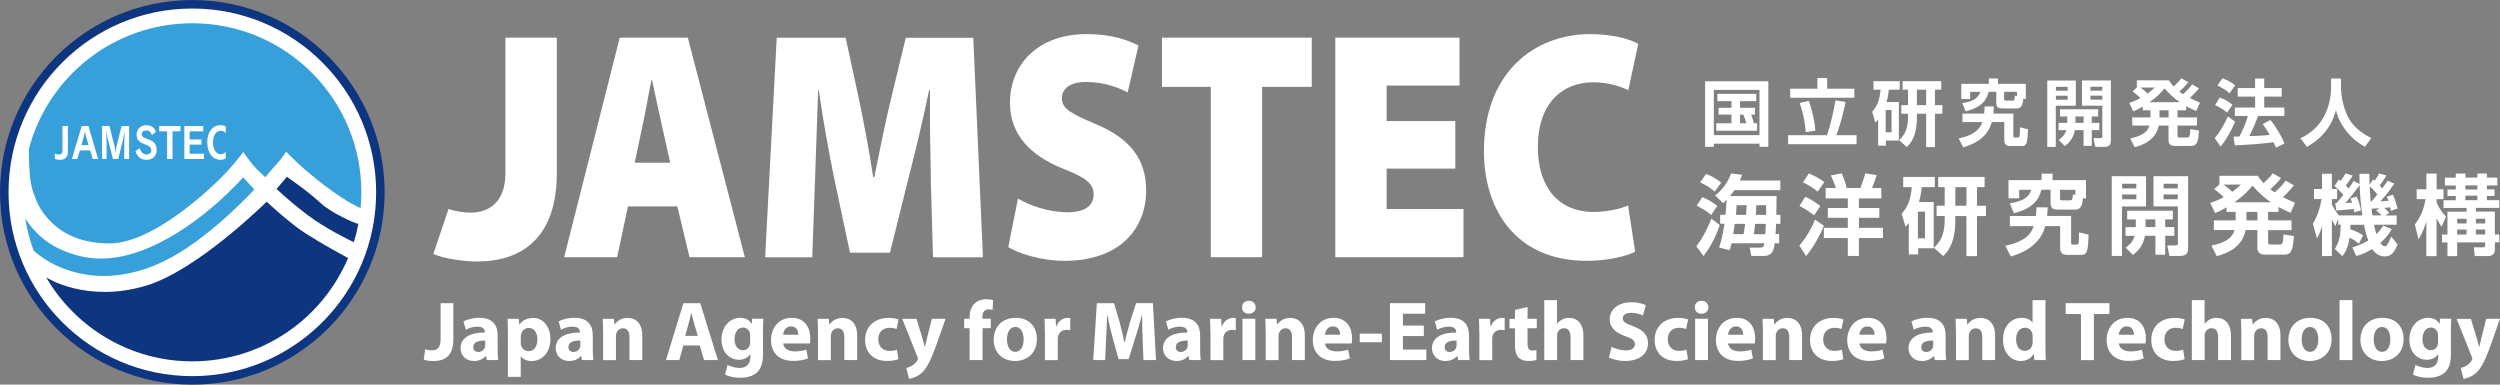 <?xml version="1.0" encoding="UTF-8"?><svg id="_レイヤー_2" xmlns="http://www.w3.org/2000/svg" viewBox="0 0 514.81 79.2"><rect x="0" y="0" width="514.81" height="79.2" fill="#808080" stroke="none"/><defs><style>.cls-1{fill:#fff;}.cls-2{fill:none;stroke:#0e357f;stroke-width:1.75px;}.cls-3{fill:#37a0da;}.cls-4{fill:#0e357f;}</style></defs><g id="_レイヤー_1-2"><path class="cls-1" d="m354.14,46.33c-.59,1.91-1.87,4.52-3.35,6.39l-1.48-2.02c1.6-1.98,2.7-4.61,3.1-5.67l1.73,1.3Zm-3.6-5.73c.65.27,1.89.81,3.08,1.8l-1.24,1.87c-1.01-.83-1.78-1.33-2.99-1.91l1.15-1.76Zm.76-4.79c.76.29,2.04.86,3.12,1.8l-1.31,1.85c-.68-.58-1.42-1.13-2.99-1.91l1.19-1.75Zm4.02,8.43c.11-.99.2-2.43.23-3.1-.43.43-.47.49-.7.7l-1.66-1.6c.63-.5,2.32-1.84,3.28-4.52l2.25.27c-.11.32-.18.58-.43,1.19h8.32v1.98h-9.45c-.22.34-.49.72-.92,1.22h9.6c0,.56-.05,3.24-.05,3.85h.83v1.85h-.88c-.05,1.26-.09,1.84-.11,2.12h.74v1.89h-.92c-.14,1.13-.32,2.61-2.25,2.61h-2.56l-.34-1.71h2.2c.68,0,.76-.41.83-.9h-6.77c-.18.81-.25,1.04-.38,1.42l-2.18-.54c.25-.74.72-2.2,1.12-4.9h-.9v-1.85h1.12Zm3.71,3.98c.07-.29.18-.86.34-2.12h-2.14c-.02.16-.14,1.04-.32,2.12h2.12Zm-1.42-5.96c-.05.83-.09,1.48-.16,1.98h2.11c.09-1.17.09-1.71.11-1.98h-2.05Zm3.82,3.84c-.09.74-.16,1.44-.29,2.12h2.36c.02-.32.13-2.11.13-2.12h-2.2Zm.23-3.84c-.02,1.03-.07,1.57-.09,1.98h2.11c.02-.94.02-1.39,0-1.98h-2.02Z"/><path class="cls-1" d="m375.59,46.51c-.7,1.71-2.23,4.56-3.69,6.23l-1.37-2.18c1.33-1.51,2.58-3.62,3.22-5.35l1.84,1.3Zm-3.85-5.98c1.5.58,2.97,1.8,3.12,1.91l-1.3,1.91c-.7-.54-1.75-1.33-3.01-1.93l1.19-1.89Zm.76-4.83c.38.16.7.31,1.71.85.94.52,1.22.77,1.44.97l-1.35,1.94c-.81-.67-2.05-1.48-3.04-1.91l1.24-1.85Zm3.44,3.02h2.11c-.18-.56-.5-1.46-1.04-2.59l2.23-.43c.34.7.85,2.09,1.03,3.02h2.83c.32-.79.56-1.55,1.03-3.02l2.32.36c-.27,1.01-.85,2.34-.97,2.67h1.93v2.12h-4.61v1.98h4.2v2.02h-4.2v2.07h4.95v2.11h-4.95v3.67h-2.29v-3.67h-4.93v-2.11h4.93v-2.07h-4.11v-2.02h4.11v-1.98h-4.56v-2.12Z"/><path class="cls-1" d="m393.07,45.95c-.22.25-.31.36-.68.74l-.79-2.67c1.31-1.53,1.89-3.02,2.07-5.49h-1.75v-2.09h6.5v2.09h-2.7c-.07.77-.16,1.71-.56,3.08h3.04v9.51h-3.21v1.26h-1.93v-6.43Zm1.87-2.36v5.49h1.46v-5.49h-1.46Zm5.53-5.06h-1.35v-2.09h9.56v2.09h-1.57v3.84h1.84v2.12h-1.84v8.25h-2.18v-8.25h-2.29v.97c0,4.83-1.71,6.5-2.5,7.27l-1.89-1.71c.95-.95,2.21-2.21,2.21-5.69v-.85h-1.67v-2.12h1.67v-3.84Zm2.18,3.84h2.29v-3.84h-2.29v3.84Z"/><path class="cls-1" d="m421.67,42.69c-.02.49-.04,1.04-.13,1.78h4.95v5.49c0,.29.02.41.38.41h.68c.4,0,.47-.23.5-.41.07-.38.07-1.75.07-2.11l1.96.47c-.09,3.26-.25,4.16-1.46,4.16h-2.97c-1.42,0-1.42-1.03-1.42-1.58v-4.34h-3.08c-.34,1.24-1.4,4.65-7.08,6.25l-1.13-2.21c4.38-.88,5.4-2.72,5.85-4.03h-4.9v-2.09h5.35c.07-.52.09-.9.13-1.78h2.29Zm.59-3.62h-1.89c-.54,2.2-1.91,3.91-5.67,4.83l-.85-2.03c2.9-.47,3.87-1.26,4.47-2.79h-2.52v1.76h-2.2v-3.75h6.81v-1.33h2.27v1.33h6.88v3.75h-.63c-.14,1.22-.32,2.32-1.55,2.32h-3.44c-.79,0-1.67,0-1.67-1.31v-2.77Zm1.95,1.78c0,.22,0,.4.36.4h1.75c.34,0,.47-.14.56-1.22l.5.11v-1.06h-3.17v1.78Z"/><path class="cls-1" d="m434.86,36.28h7.06v6.23h-4.95v10.19h-2.11v-16.42Zm2.14,1.55v.97h2.92v-.97h-2.92Zm0,2.21v.99h2.92v-.99h-2.92Zm2.81,6.72v-1.58h-1.78v-1.78h9.42v1.78h-1.58v1.58h1.87v1.8h-1.87v3.89h-2.02v-3.89h-2.14c-.4,1.98-1.33,3.06-2.49,3.93l-1.49-1.49c.54-.41,1.49-1.12,1.85-2.43h-1.89v-1.8h2.12Zm4.03,0v-1.58h-2.02v1.58h2.02Zm-.38-10.48h7.13v14.44c0,1.24-.07,1.98-1.76,1.98h-2.09l-.45-2.16h1.67c.43,0,.52-.04.52-.43v-7.6h-5.02v-6.23Zm2.07,1.55v.97h2.93v-.97h-2.93Zm0,2.21v.99h2.93v-.99h-2.93Z"/><path class="cls-1" d="m472.36,38.19c-.95,1.21-2.04,2.2-2.25,2.4,1.03.54,1.85.88,2.5,1.15l-.92,2.09c-.58-.25-1.3-.56-2.49-1.21v1.01h-2.14v1.76h4.81v2h-4.81v2.47c0,.45.18.5.5.5h1.84c.58,0,.74-.14.83-2.07l2.16.32c-.22,2.52-.38,3.82-1.96,3.82h-4.05c-1.22,0-1.53-.74-1.53-1.3v-3.75h-2.43c-.32,1.53-1.26,4.18-5.94,5.35l-1.1-2.16c2.68-.52,4.32-1.53,4.75-3.19h-4.25v-2h4.5v-1.76h-1.89v-.92c-1.15.67-1.75.92-2.34,1.17l-1.01-2.09c.56-.18,1.46-.47,2.77-1.19-.86-.85-1.48-1.3-1.94-1.64l1.06-.99v-1.76h7.92c.27.41.54.81,1.15,1.51.23-.2,1.22-1.06,1.93-2.02l1.69.97c-.74.97-1.58,1.76-2.21,2.32.4.32.59.45.92.63,1.24-1.13,1.75-1.73,2.25-2.43l1.67.99Zm-14.48-.18c.59.43,1.37,1.08,1.8,1.48.86-.61,1.33-1.06,1.76-1.48h-3.57Zm9.72,3.64c-1.4-.97-2.65-2.14-3.76-3.42-.47.58-1.48,1.84-3.71,3.42h7.47Zm-5,1.98v1.76h2.25v-1.76h-2.25Z"/><path class="cls-1" d="m485.74,50.18c-.36-.31-.88-.76-1.91-1.24-.31,2.16-.92,3.08-1.48,3.8l-1.55-1.46c.95-1.58,1.15-2.65,1.21-5.02h-.52v-1.22l-.58,1.51c-.23-.38-.32-.52-.72-1.33v7.51h-2.02v-6.21c-.36,1.33-.72,1.98-1.04,2.59l-.85-3.04c.94-1.55,1.48-3.29,1.8-5.08h-1.58v-2.07h1.67v-3.15h2.02v3.15h1.08v2.07h-1.08v1.1c.38.81.86,1.53,1.44,2.27h4.84c-.29-1.93-.49-4.02-.56-6.23-.41.58-1.96,2.61-2.95,3.66.29,0,1.15-.04,1.39-.05-.14-.47-.2-.61-.32-.88l1.28-.38c.54,1.19.77,2.36.86,2.84l-1.39.41c-.04-.34-.07-.45-.11-.7-.9.11-2.72.25-3.58.32l-.2-1.55h.27c.34-.36.95-1.12,1.4-1.67-.85-.97-1.44-1.48-1.84-1.84l.92-1.33c.09.07.25.2.36.29.67-.92.79-1.17.97-1.55l1.51.47c-.32.52-.72,1.19-1.44,2,.18.22.36.4.56.65.67-.86.85-1.19,1.08-1.58l1.21.67c-.02-.54-.02-1.01-.02-2.12h2.04c0,.72,0,1.44.04,2.23l.79-1.08.29.25c.67-1.01.76-1.21.9-1.49l1.49.43c-.52.92-1.15,1.75-1.4,2.07.2.2.34.36.54.59.74-1.01.83-1.12,1.12-1.58l1.35.59c-1.06,1.57-1.64,2.32-2.86,3.66.27-.02,1.48-.09,1.67-.11-.16-.49-.2-.58-.34-.86l1.26-.4c.41.83.68,1.82.97,2.84l-1.39.47c-.07-.4-.11-.5-.14-.72-.29.04-.9.11-1.22.14.38.31.49.41,1.04,1.01l-.83.54h2.34v1.91h-4.66c.13.59.32,1.39.49,1.93.72-.7,1.08-1.24,1.4-1.76l1.76.74c-.31.54-.9,1.55-2.34,2.84.14.22.47.7.92.7.2,0,.36-.16.45-.29.14-.22.54-.81.86-1.73l1.3,1.62c-.47,1.19-1.08,2.47-2.59,2.47-1.31,0-2.07-.7-2.63-1.51-1.5.92-2.58,1.24-3.28,1.44l-.81-1.8c.68-.2,1.8-.52,3.3-1.42-.18-.45-.54-1.44-.9-3.22h-2.79c0,.4,0,.59-.02.92,1.48.47,2.25,1.01,2.63,1.26l-.88,1.75Zm2.61-8.68c.18-.22.54-.63,1.21-1.46-.29-.38-.92-1.1-1.58-1.66.04,1.28.13,2.29.22,3.12h.16Zm1.62,1.37c-.27.02-1.39.11-1.62.11.04.22.14,1.17.18,1.37h1.93c-.52-.52-.95-.86-1.15-1.03l.67-.45Z"/><path class="cls-1" d="m497.29,46.22c1.01-1.37,1.73-2.67,2.2-5.22h-1.84v-2.03h2v-3.22h2.11v3.22h1.42v2.03h-1.42v.72c.67,1.55,1.49,2.41,1.94,2.88l-.92,2.09c-.31-.41-.5-.72-1.03-1.73v7.78h-2.11v-7.18c-.25.95-.61,1.96-1.6,3.78l-.76-3.11Zm8.41-10.48h1.98v.83h2.47v-.83h1.96v.83h2.14v1.62h-2.14v.81h1.58v1.35h-1.58v.88h2.56v1.58h-4.83v.77h3.91v4.7h.92v1.62h-.92v1.46c0,.76-.34,1.37-1.44,1.37h-2.7l-.2-1.8h1.78c.49,0,.56-.07.56-.43v-.59h-5.76v2.83h-2v-2.83h-1.12v-1.62h1.12v-4.7h3.94v-.77h-4.75v-1.58h2.52v-.88h-1.71v-1.35h1.71v-.81h-2.23v-1.62h2.23v-.83Zm.29,9.31v.97h1.94v-.97h-1.94Zm0,2.21v1.03h1.94v-1.03h-1.94Zm1.69-9.08v.85h2.47v-.85h-2.47Zm0,2.11v.94h2.47v-.94h-2.47Zm2.16,4.75v.97h1.91v-.97h-1.91Zm0,2.21v1.03h1.91v-1.03h-1.91Z"/><path class="cls-1" d="m351.12,16.73h13.02v13.5h-1.82v-.65h-9.4v.65h-1.8v-13.5Zm1.8,1.77v9.33h9.4v-9.33h-9.4Zm7.68,5.1c.36.88.5,1.53.54,1.78h.69v1.54h-8.41v-1.54h3.13v-1.78h-2.66v-1.4h2.66v-1.38h-2.9v-1.49h8.01v1.49h-3.34v1.38h3.08v1.4h-.79Zm-2.28,0v1.78h1.28c-.15-.61-.35-1.21-.62-1.78h-.66Z"/><path class="cls-1" d="m368.21,27.84h8.01c.63-1.92,1.29-4.3,1.74-7.17l2.1.33c-.2.95-.77,3.77-1.91,6.84h4.16v1.86h-14.1v-1.86Zm6.04-11.77h2.01v2.2h5.59v1.86h-13.2v-1.86h5.59v-2.2Zm-1.79,4.69c.72,1.86,1.25,4.36,1.38,6.15l-2,.3c-.18-2.6-.75-4.56-1.25-6l1.86-.45Z"/><path class="cls-1" d="m386.75,24.63c-.18.21-.25.3-.57.62l-.66-2.22c1.09-1.27,1.58-2.52,1.73-4.57h-1.46v-1.74h5.41v1.74h-2.25c-.06.65-.14,1.42-.47,2.56h2.54v7.92h-2.67v1.05h-1.6v-5.35Zm1.56-1.96v4.57h1.21v-4.57h-1.21Zm4.6-4.21h-1.12v-1.74h7.96v1.74h-1.3v3.19h1.53v1.77h-1.53v6.87h-1.81v-6.87h-1.91v.81c0,4.02-1.42,5.41-2.08,6.06l-1.58-1.42c.79-.79,1.84-1.85,1.84-4.74v-.71h-1.39v-1.77h1.39v-3.19Zm1.82,3.19h1.91v-3.19h-1.91v3.19Z"/><path class="cls-1" d="m410.58,21.92c-.01.4-.03.87-.1,1.48h4.12v4.57c0,.24.01.35.31.35h.57c.33,0,.39-.19.42-.35.06-.31.06-1.45.06-1.75l1.64.39c-.08,2.71-.21,3.46-1.21,3.46h-2.48c-1.18,0-1.18-.85-1.18-1.32v-3.61h-2.57c-.28,1.03-1.17,3.87-5.89,5.2l-.94-1.84c3.64-.74,4.5-2.27,4.87-3.36h-4.08v-1.74h4.45c.06-.44.08-.75.11-1.48h1.9Zm.5-3.01h-1.57c-.45,1.83-1.59,3.25-4.73,4.02l-.7-1.69c2.41-.39,3.22-1.05,3.72-2.32h-2.1v1.47h-1.83v-3.12h5.67v-1.11h1.89v1.11h5.73v3.12h-.53c-.12,1.02-.27,1.94-1.29,1.94h-2.86c-.66,0-1.4,0-1.4-1.1v-2.31Zm1.62,1.48c0,.18,0,.33.3.33h1.46c.29,0,.39-.12.46-1.02l.42.09v-.88h-2.64v1.48Z"/><path class="cls-1" d="m421.58,16.58h5.88v5.19h-4.13v8.49h-1.75v-13.68Zm1.78,1.29v.81h2.43v-.81h-2.43Zm0,1.84v.83h2.43v-.83h-2.43Zm2.34,5.59v-1.32h-1.48v-1.48h7.84v1.48h-1.32v1.32h1.56v1.5h-1.56v3.24h-1.68v-3.24h-1.79c-.33,1.65-1.11,2.55-2.07,3.27l-1.25-1.25c.45-.34,1.25-.93,1.54-2.02h-1.58v-1.5h1.77Zm3.36,0v-1.32h-1.68v1.32h1.68Zm-.32-8.73h5.94v12.03c0,1.03-.06,1.65-1.47,1.65h-1.74l-.38-1.8h1.39c.36,0,.44-.03.44-.36v-6.33h-4.19v-5.19Zm1.73,1.29v.81h2.44v-.81h-2.44Zm0,1.84v.83h2.44v-.83h-2.44Z"/><path class="cls-1" d="m452.82,18.17c-.79,1.01-1.7,1.83-1.88,2,.86.45,1.54.73,2.08.96l-.76,1.74c-.48-.21-1.08-.46-2.07-1v.84h-1.79v1.47h4v1.67h-4v2.05c0,.38.15.42.42.42h1.53c.48,0,.62-.12.69-1.72l1.8.27c-.18,2.1-.32,3.18-1.64,3.18h-3.37c-1.02,0-1.28-.62-1.28-1.08v-3.12h-2.02c-.27,1.27-1.05,3.48-4.95,4.45l-.92-1.8c2.24-.44,3.6-1.27,3.96-2.65h-3.54v-1.67h3.75v-1.47h-1.58v-.76c-.96.55-1.46.76-1.95.98l-.84-1.74c.47-.15,1.21-.39,2.31-.99-.72-.71-1.23-1.08-1.62-1.37l.88-.82v-1.47h6.6c.23.35.45.68.96,1.26.2-.17,1.02-.89,1.61-1.68l1.41.81c-.61.81-1.32,1.47-1.84,1.94.33.27.5.38.77.52,1.03-.94,1.45-1.44,1.88-2.02l1.39.82Zm-12.06-.15c.5.36,1.14.9,1.5,1.23.72-.51,1.11-.88,1.47-1.23h-2.97Zm8.1,3.03c-1.17-.81-2.21-1.78-3.13-2.85-.39.48-1.23,1.53-3.09,2.85h6.22Zm-4.17,1.65v1.47h1.88v-1.47h-1.88Z"/><path class="cls-1" d="m460.27,25.08c-.81,1.81-1.74,3.58-3,5.11l-1.21-1.75c.95-1.1,1.62-2.16,2.73-4.47l1.48,1.11Zm-3.19-5c1.04.36,1.84.84,2.64,1.5l-1.11,1.6c-.69-.58-1.45-1.06-2.46-1.54l.93-1.56Zm.58-3.96c1.04.39,1.71.73,2.62,1.45l-1.16,1.64c-.81-.71-1.51-1.12-2.49-1.6l1.02-1.48Zm7.35,7.74c-.51,1.33-.99,2.58-1.83,4.17,1.32-.04,2.43-.07,4.21-.25-.55-.96-1.02-1.67-1.44-2.22l1.59-.85c1.05,1.24,2.35,3.43,2.88,4.86l-1.74.84c-.11-.27-.18-.44-.5-1.12-2.12.3-5.47.56-7.99.63l-.24-1.78c.12,0,1.02-.02,1.2-.03.83-1.6,1.31-2.71,1.73-4.23h-2.67v-1.74h4.17v-2.25h-3.58v-1.75h3.58v-1.96h1.88v1.96h3.6v1.75h-3.6v2.25h4.14v1.74h-5.38Z"/><path class="cls-1" d="m480.02,16.17h2.05v1.81c0,1.67.38,3.79,1.29,5.79,1.3,2.85,4.04,4.2,4.93,4.65l-1.27,1.8c-3.01-1.57-5.31-4.59-5.99-7.51-1.14,4.25-3.88,6.33-5.98,7.53l-1.33-1.77c2.16-1,3.97-2.65,5.01-4.8.84-1.71,1.29-3.72,1.29-5.62v-1.88Z"/><path class="cls-1" d="m90.72,62.43h2.64v7.41c0,3.34-1.6,4.51-4.17,4.51-.61,0-1.41-.1-1.93-.28l.3-2.14c.37.12.83.21,1.36.21,1.11,0,1.81-.5,1.81-2.33v-7.38Z"/><path class="cls-1" d="m100.24,74.15l-.16-.85h-.05c-.56.68-1.43,1.04-2.44,1.04-1.72,0-2.75-1.25-2.75-2.61,0-2.21,1.98-3.27,4.99-3.25v-.12c0-.45-.24-1.1-1.55-1.1-.87,0-1.79.3-2.35.64l-.49-1.71c.59-.33,1.76-.75,3.3-.75,2.84,0,3.74,1.67,3.74,3.67v2.96c0,.82.04,1.6.12,2.07h-2.38Zm-.31-4.02c-1.39-.02-2.47.31-2.47,1.34,0,.68.45,1.01,1.04,1.01.66,0,1.2-.44,1.37-.97.04-.14.05-.3.05-.45v-.92Z"/><path class="cls-1" d="m104.59,68.5c0-1.11-.04-2.07-.07-2.85h2.3l.12,1.18h.04c.63-.9,1.6-1.37,2.83-1.37,1.86,0,3.53,1.62,3.53,4.33,0,3.1-1.97,4.56-3.86,4.56-1.03,0-1.83-.42-2.21-.97h-.04v4.23h-2.64v-9.1Zm2.64,2c0,.21.02.4.05.56.17.71.78,1.25,1.55,1.25,1.15,0,1.83-.96,1.83-2.4,0-1.36-.61-2.38-1.79-2.38-.75,0-1.41.56-1.58,1.34-.04.14-.05.31-.05.47v1.17Z"/><path class="cls-1" d="m119.83,74.15l-.16-.85h-.05c-.56.68-1.43,1.04-2.44,1.04-1.72,0-2.75-1.25-2.75-2.61,0-2.21,1.98-3.27,4.99-3.25v-.12c0-.45-.24-1.1-1.55-1.1-.87,0-1.79.3-2.35.64l-.49-1.71c.59-.33,1.76-.75,3.3-.75,2.84,0,3.74,1.67,3.74,3.67v2.96c0,.82.04,1.6.12,2.07h-2.38Zm-.31-4.02c-1.39-.02-2.47.31-2.47,1.34,0,.68.45,1.01,1.04,1.01.66,0,1.2-.44,1.37-.97.04-.14.05-.3.05-.45v-.92Z"/><path class="cls-1" d="m124.19,68.36c0-1.06-.04-1.97-.07-2.71h2.3l.12,1.17h.05c.35-.54,1.22-1.36,2.63-1.36,1.74,0,3.04,1.15,3.04,3.65v5.04h-2.64v-4.71c0-1.1-.38-1.84-1.34-1.84-.73,0-1.17.5-1.34.99-.07.16-.1.42-.1.66v4.91h-2.64v-5.79Z"/><path class="cls-1" d="m140.72,71.14l-.83,3.01h-2.75l3.58-11.72h3.48l3.64,11.72h-2.85l-.9-3.01h-3.36Zm2.97-1.98l-.73-2.49c-.21-.7-.42-1.57-.59-2.26h-.03c-.17.7-.35,1.58-.54,2.26l-.7,2.49h2.59Z"/><path class="cls-1" d="m157.19,65.65c-.04.54-.07,1.25-.07,2.52v4.75c0,1.63-.33,2.97-1.29,3.83-.94.8-2.21,1.04-3.46,1.04-1.11,0-2.3-.23-3.06-.66l.52-2c.54.31,1.48.64,2.47.64,1.25,0,2.21-.68,2.21-2.24v-.56h-.04c-.5.71-1.32,1.11-2.3,1.11-2.1,0-3.6-1.7-3.6-4.16,0-2.73,1.77-4.47,3.86-4.47,1.17,0,1.9.5,2.33,1.2h.04l.09-1.01h2.3Zm-2.71,3.46c0-.17-.02-.35-.05-.49-.19-.7-.7-1.17-1.43-1.17-.96,0-1.74.87-1.74,2.42,0,1.27.63,2.26,1.74,2.26.68,0,1.22-.45,1.39-1.08.07-.19.09-.47.09-.7v-1.25Z"/><path class="cls-1" d="m161.29,70.74c.09,1.1,1.17,1.62,2.4,1.62.9,0,1.63-.12,2.35-.35l.35,1.79c-.87.35-1.93.52-3.08.52-2.89,0-4.54-1.67-4.54-4.33,0-2.16,1.34-4.54,4.3-4.54,2.75,0,3.79,2.14,3.79,4.24,0,.45-.05.85-.09,1.04h-5.48Zm3.11-1.81c0-.64-.28-1.72-1.5-1.72-1.11,0-1.57,1.01-1.63,1.72h3.13Z"/><path class="cls-1" d="m168.44,68.36c0-1.06-.04-1.97-.07-2.71h2.3l.12,1.17h.05c.35-.54,1.22-1.36,2.63-1.36,1.74,0,3.04,1.15,3.04,3.65v5.04h-2.64v-4.71c0-1.1-.38-1.84-1.34-1.84-.73,0-1.17.5-1.34.99-.07.16-.1.42-.1.66v4.91h-2.64v-5.79Z"/><path class="cls-1" d="m185.02,73.95c-.47.21-1.36.38-2.37.38-2.75,0-4.5-1.67-4.5-4.35,0-2.49,1.7-4.52,4.87-4.52.7,0,1.46.12,2.02.33l-.42,1.97c-.31-.14-.78-.26-1.48-.26-1.39,0-2.3.99-2.28,2.38,0,1.57,1.04,2.38,2.33,2.38.63,0,1.11-.1,1.51-.26l.31,1.95Z"/><path class="cls-1" d="m188.73,65.65l1.27,4.17c.14.5.31,1.13.42,1.58h.05c.12-.45.26-1.1.38-1.58l1.04-4.17h2.83l-1.98,5.6c-1.22,3.37-2.04,4.73-2.99,5.58-.92.8-1.9,1.08-2.56,1.17l-.56-2.24c.33-.05.75-.21,1.15-.45.4-.21.83-.63,1.1-1.06.09-.12.14-.26.14-.38,0-.09-.02-.23-.12-.43l-3.11-7.78h2.94Z"/><path class="cls-1" d="m199.66,74.15v-6.56h-1.11v-1.95h1.11v-.33c0-1.03.31-2.16,1.08-2.85.66-.63,1.58-.85,2.35-.85.59,0,1.04.07,1.41.17l-.1,2.04c-.23-.07-.5-.12-.85-.12-.87,0-1.24.68-1.24,1.51v.43h1.71v1.95h-1.69v6.56h-2.66Z"/><path class="cls-1" d="m213.52,69.8c0,3.11-2.21,4.54-4.49,4.54-2.49,0-4.4-1.64-4.4-4.38s1.81-4.51,4.54-4.51,4.35,1.79,4.35,4.35Zm-6.16.09c0,1.46.61,2.56,1.74,2.56,1.03,0,1.69-1.03,1.69-2.56,0-1.27-.49-2.56-1.69-2.56-1.27,0-1.74,1.3-1.74,2.56Z"/><path class="cls-1" d="m215.16,68.45c0-1.25-.04-2.07-.07-2.8h2.28l.09,1.57h.07c.43-1.24,1.48-1.76,2.3-1.76.24,0,.37,0,.56.04v2.49c-.19-.03-.42-.07-.71-.07-.97,0-1.63.52-1.81,1.34-.03.17-.05.38-.05.59v4.31h-2.64v-5.71Z"/><path class="cls-1" d="m235.29,69.67c-.05-1.41-.1-3.11-.1-4.82h-.05c-.37,1.5-.85,3.17-1.3,4.54l-1.43,4.57h-2.07l-1.25-4.54c-.38-1.37-.78-3.04-1.06-4.57h-.04c-.07,1.58-.12,3.39-.21,4.85l-.21,4.45h-2.45l.75-11.72h3.53l1.15,3.91c.37,1.36.73,2.82.99,4.19h.05c.33-1.36.73-2.9,1.11-4.21l1.25-3.9h3.46l.64,11.72h-2.59l-.17-4.49Z"/><path class="cls-1" d="m244.9,74.15l-.16-.85h-.05c-.56.68-1.43,1.04-2.44,1.04-1.72,0-2.75-1.25-2.75-2.61,0-2.21,1.98-3.27,4.99-3.25v-.12c0-.45-.24-1.1-1.55-1.1-.87,0-1.79.3-2.35.64l-.49-1.71c.59-.33,1.76-.75,3.3-.75,2.84,0,3.74,1.67,3.74,3.67v2.96c0,.82.04,1.6.12,2.07h-2.38Zm-.31-4.02c-1.39-.02-2.47.31-2.47,1.34,0,.68.45,1.01,1.04,1.01.66,0,1.2-.44,1.37-.97.04-.14.05-.3.05-.45v-.92Z"/><path class="cls-1" d="m249.25,68.45c0-1.25-.04-2.07-.07-2.8h2.28l.09,1.57h.07c.43-1.24,1.48-1.76,2.3-1.76.24,0,.37,0,.56.04v2.49c-.19-.03-.42-.07-.71-.07-.97,0-1.63.52-1.81,1.34-.04.17-.05.38-.05.59v4.31h-2.64v-5.71Z"/><path class="cls-1" d="m258.59,63.28c0,.73-.56,1.32-1.43,1.32s-1.39-.59-1.38-1.32c-.02-.77.54-1.34,1.39-1.34s1.39.57,1.41,1.34Zm-2.73,10.87v-8.51h2.64v8.51h-2.64Z"/><path class="cls-1" d="m260.63,68.36c0-1.06-.04-1.97-.07-2.71h2.3l.12,1.17h.05c.35-.54,1.22-1.36,2.63-1.36,1.74,0,3.04,1.15,3.04,3.65v5.04h-2.64v-4.71c0-1.1-.38-1.84-1.34-1.84-.73,0-1.17.5-1.34.99-.07.16-.1.42-.1.66v4.91h-2.64v-5.79Z"/><path class="cls-1" d="m272.86,70.74c.09,1.1,1.17,1.62,2.4,1.62.9,0,1.63-.12,2.35-.35l.35,1.79c-.87.35-1.93.52-3.08.52-2.89,0-4.54-1.67-4.54-4.33,0-2.16,1.34-4.54,4.3-4.54,2.75,0,3.79,2.14,3.79,4.24,0,.45-.05.85-.09,1.04h-5.48Zm3.11-1.81c0-.64-.28-1.72-1.5-1.72-1.11,0-1.57,1.01-1.63,1.72h3.13Z"/><path class="cls-1" d="m284.56,68.71v1.76h-4.56v-1.76h4.56Z"/><path class="cls-1" d="m293.2,69.2h-4.31v2.78h4.82v2.17h-7.48v-11.72h7.24v2.17h-4.58v2.44h4.31v2.16Z"/><path class="cls-1" d="m300.27,74.15l-.16-.85h-.05c-.56.68-1.43,1.04-2.44,1.04-1.72,0-2.75-1.25-2.75-2.61,0-2.21,1.98-3.27,4.99-3.25v-.12c0-.45-.24-1.1-1.55-1.1-.87,0-1.79.3-2.35.64l-.49-1.71c.59-.33,1.76-.75,3.3-.75,2.84,0,3.74,1.67,3.74,3.67v2.96c0,.82.04,1.6.12,2.07h-2.38Zm-.31-4.02c-1.39-.02-2.47.31-2.47,1.34,0,.68.45,1.01,1.04,1.01.66,0,1.2-.44,1.37-.97.04-.14.05-.3.05-.45v-.92Z"/><path class="cls-1" d="m304.62,68.45c0-1.25-.04-2.07-.07-2.8h2.28l.09,1.57h.07c.43-1.24,1.48-1.76,2.3-1.76.24,0,.37,0,.56.04v2.49c-.19-.03-.42-.07-.71-.07-.97,0-1.63.52-1.81,1.34-.04.17-.05.38-.05.59v4.31h-2.64v-5.71Z"/><path class="cls-1" d="m314.56,63.21v2.44h1.9v1.95h-1.9v3.08c0,1.03.24,1.5,1.04,1.5.33,0,.59-.04.78-.07l.02,2c-.35.14-.97.23-1.72.23-.85,0-1.57-.3-1.98-.73-.49-.5-.73-1.32-.73-2.52v-3.48h-1.13v-1.95h1.13v-1.84l2.59-.59Z"/><path class="cls-1" d="m317.99,61.8h2.64v4.85h.04c.28-.37.63-.64,1.04-.87.38-.21.89-.33,1.38-.33,1.69,0,2.97,1.17,2.97,3.72v4.98h-2.64v-4.68c0-1.11-.38-1.88-1.37-1.88-.7,0-1.13.45-1.32.92-.07.17-.09.4-.09.59v5.04h-2.64v-12.35Z"/><path class="cls-1" d="m331.87,71.42c.71.37,1.81.73,2.94.73,1.22,0,1.86-.5,1.86-1.27s-.56-1.15-1.97-1.65c-1.95-.68-3.22-1.76-3.22-3.46,0-2,1.67-3.53,4.44-3.53,1.32,0,2.3.28,2.99.59l-.59,2.14c-.47-.23-1.3-.56-2.45-.56s-1.71.52-1.71,1.13c0,.75.66,1.08,2.17,1.65,2.07.77,3.04,1.84,3.04,3.5,0,1.97-1.51,3.64-4.73,3.64-1.34,0-2.66-.35-3.32-.71l.54-2.19Z"/><path class="cls-1" d="m347.6,73.95c-.47.21-1.36.38-2.37.38-2.75,0-4.5-1.67-4.5-4.35,0-2.49,1.7-4.52,4.87-4.52.7,0,1.46.12,2.02.33l-.42,1.97c-.31-.14-.78-.26-1.48-.26-1.39,0-2.3.99-2.28,2.38,0,1.57,1.04,2.38,2.33,2.38.63,0,1.11-.1,1.51-.26l.31,1.95Z"/><path class="cls-1" d="m351.8,63.28c0,.73-.56,1.32-1.43,1.32s-1.39-.59-1.37-1.32c-.02-.77.54-1.34,1.39-1.34s1.39.57,1.41,1.34Zm-2.73,10.87v-8.51h2.64v8.51h-2.64Z"/><path class="cls-1" d="m355.87,70.74c.09,1.1,1.17,1.62,2.4,1.62.9,0,1.63-.12,2.35-.35l.35,1.79c-.87.35-1.93.52-3.08.52-2.89,0-4.54-1.67-4.54-4.33,0-2.16,1.34-4.54,4.3-4.54,2.75,0,3.79,2.14,3.79,4.24,0,.45-.05.85-.09,1.04h-5.48Zm3.11-1.81c0-.64-.28-1.72-1.5-1.72-1.11,0-1.57,1.01-1.63,1.72h3.13Z"/><path class="cls-1" d="m363.02,68.36c0-1.06-.04-1.97-.07-2.71h2.3l.12,1.17h.05c.35-.54,1.22-1.36,2.63-1.36,1.74,0,3.04,1.15,3.04,3.65v5.04h-2.64v-4.71c0-1.1-.38-1.84-1.34-1.84-.73,0-1.17.5-1.34.99-.07.16-.1.42-.1.66v4.91h-2.64v-5.79Z"/><path class="cls-1" d="m379.6,73.95c-.47.21-1.36.38-2.37.38-2.75,0-4.5-1.67-4.5-4.35,0-2.49,1.7-4.52,4.87-4.52.7,0,1.46.12,2.02.33l-.42,1.97c-.31-.14-.78-.26-1.48-.26-1.39,0-2.3.99-2.28,2.38,0,1.57,1.04,2.38,2.33,2.38.63,0,1.11-.1,1.51-.26l.31,1.95Z"/><path class="cls-1" d="m382.91,70.74c.09,1.1,1.17,1.62,2.4,1.62.9,0,1.63-.12,2.35-.35l.35,1.79c-.87.35-1.93.52-3.08.52-2.89,0-4.54-1.67-4.54-4.33,0-2.16,1.34-4.54,4.3-4.54,2.75,0,3.79,2.14,3.79,4.24,0,.45-.05.85-.09,1.04h-5.48Zm3.11-1.81c0-.64-.28-1.72-1.5-1.72-1.11,0-1.57,1.01-1.63,1.72h3.13Z"/><path class="cls-1" d="m398.41,74.15l-.16-.85h-.05c-.56.68-1.43,1.04-2.44,1.04-1.72,0-2.75-1.25-2.75-2.61,0-2.21,1.98-3.27,4.99-3.25v-.12c0-.45-.24-1.1-1.55-1.1-.87,0-1.79.3-2.35.64l-.49-1.71c.59-.33,1.76-.75,3.3-.75,2.84,0,3.74,1.67,3.74,3.67v2.96c0,.82.04,1.6.12,2.07h-2.38Zm-.31-4.02c-1.39-.02-2.47.31-2.47,1.34,0,.68.45,1.01,1.04,1.01.66,0,1.2-.44,1.37-.97.04-.14.05-.3.05-.45v-.92Z"/><path class="cls-1" d="m402.77,68.36c0-1.06-.04-1.97-.07-2.71h2.3l.12,1.17h.05c.35-.54,1.22-1.36,2.63-1.36,1.74,0,3.04,1.15,3.04,3.65v5.04h-2.64v-4.71c0-1.1-.38-1.84-1.34-1.84-.73,0-1.17.5-1.34.99-.07.16-.1.42-.1.66v4.91h-2.64v-5.79Z"/><path class="cls-1" d="m421.21,61.8v9.81c0,.96.03,1.97.07,2.54h-2.35l-.12-1.25h-.04c-.54.96-1.57,1.44-2.66,1.44-2.02,0-3.64-1.72-3.64-4.37-.02-2.87,1.77-4.52,3.81-4.52,1.04,0,1.86.37,2.24.96h.03v-4.61h2.64Zm-2.64,7.45c0-.14-.02-.33-.03-.47-.16-.71-.73-1.3-1.55-1.3-1.2,0-1.83,1.08-1.83,2.42,0,1.44.71,2.35,1.81,2.35.77,0,1.38-.52,1.53-1.27.05-.19.07-.38.07-.61v-1.11Z"/><path class="cls-1" d="m428.52,64.66h-3.15v-2.23h9.01v2.23h-3.2v9.5h-2.66v-9.5Z"/><path class="cls-1" d="m436.33,70.74c.09,1.1,1.17,1.62,2.4,1.62.9,0,1.63-.12,2.35-.35l.35,1.79c-.87.35-1.93.52-3.08.52-2.89,0-4.54-1.67-4.54-4.33,0-2.16,1.34-4.54,4.3-4.54,2.75,0,3.79,2.14,3.79,4.24,0,.45-.05.85-.09,1.04h-5.48Zm3.11-1.81c0-.64-.28-1.72-1.5-1.72-1.11,0-1.57,1.01-1.63,1.72h3.13Z"/><path class="cls-1" d="m449.87,73.95c-.47.21-1.36.38-2.37.38-2.75,0-4.5-1.67-4.5-4.35,0-2.49,1.7-4.52,4.87-4.52.7,0,1.46.12,2.02.33l-.42,1.97c-.31-.14-.78-.26-1.48-.26-1.39,0-2.3.99-2.28,2.38,0,1.57,1.04,2.38,2.33,2.38.63,0,1.11-.1,1.51-.26l.31,1.95Z"/><path class="cls-1" d="m451.34,61.8h2.64v4.85h.04c.28-.37.63-.64,1.04-.87.38-.21.89-.33,1.38-.33,1.69,0,2.97,1.17,2.97,3.72v4.98h-2.64v-4.68c0-1.11-.38-1.88-1.37-1.88-.7,0-1.13.45-1.32.92-.07.17-.09.4-.09.59v5.04h-2.64v-12.35Z"/><path class="cls-1" d="m461.53,68.36c0-1.06-.04-1.97-.07-2.71h2.3l.12,1.17h.05c.35-.54,1.22-1.36,2.63-1.36,1.74,0,3.04,1.15,3.04,3.65v5.04h-2.64v-4.71c0-1.1-.38-1.84-1.34-1.84-.73,0-1.17.5-1.34.99-.07.16-.1.42-.1.66v4.91h-2.64v-5.79Z"/><path class="cls-1" d="m480.13,69.8c0,3.11-2.21,4.54-4.49,4.54-2.49,0-4.4-1.64-4.4-4.38s1.81-4.51,4.54-4.51,4.35,1.79,4.35,4.35Zm-6.16.09c0,1.46.61,2.56,1.74,2.56,1.03,0,1.69-1.03,1.69-2.56,0-1.27-.49-2.56-1.69-2.56-1.27,0-1.74,1.3-1.74,2.56Z"/><path class="cls-1" d="m481.77,61.8h2.64v12.35h-2.64v-12.35Z"/><path class="cls-1" d="m494.96,69.8c0,3.11-2.21,4.54-4.49,4.54-2.49,0-4.4-1.64-4.4-4.38s1.81-4.51,4.54-4.51,4.35,1.79,4.35,4.35Zm-6.16.09c0,1.46.61,2.56,1.74,2.56,1.03,0,1.69-1.03,1.69-2.56,0-1.27-.49-2.56-1.69-2.56-1.27,0-1.74,1.3-1.74,2.56Z"/><path class="cls-1" d="m504.77,65.65c-.04.54-.07,1.25-.07,2.52v4.75c0,1.63-.33,2.97-1.29,3.83-.94.8-2.21,1.04-3.46,1.04-1.11,0-2.3-.23-3.06-.66l.52-2c.54.31,1.48.64,2.47.64,1.25,0,2.21-.68,2.21-2.24v-.56h-.04c-.5.71-1.32,1.11-2.3,1.11-2.1,0-3.6-1.7-3.6-4.16,0-2.73,1.77-4.47,3.86-4.47,1.17,0,1.9.5,2.33,1.2h.04l.09-1.01h2.3Zm-2.71,3.46c0-.17-.02-.35-.05-.49-.19-.7-.7-1.17-1.43-1.17-.96,0-1.74.87-1.74,2.42,0,1.27.63,2.26,1.74,2.26.68,0,1.22-.45,1.39-1.08.07-.19.09-.47.09-.7v-1.25Z"/><path class="cls-1" d="m508.81,65.65l1.27,4.17c.14.5.31,1.13.42,1.58h.05c.12-.45.26-1.1.38-1.58l1.04-4.17h2.84l-1.98,5.6c-1.22,3.37-2.04,4.73-2.99,5.58-.92.8-1.9,1.08-2.56,1.17l-.56-2.24c.33-.05.75-.21,1.15-.45.4-.21.83-.63,1.1-1.06.09-.12.14-.26.14-.38,0-.09-.02-.23-.12-.43l-3.11-7.78h2.94Z"/><path class="cls-1" d="m78.33,39.6c0,21.39-17.34,38.73-38.73,38.73S.88,60.99.88,39.6,18.22.88,39.6.88s38.73,17.34,38.73,38.72Z"/><path class="cls-3" d="m39.6,4.79c19.23,0,34.81,15.58,34.81,34.8,0,1.11-.05,2.2-.15,3.28l-.12-.09s-2.22-.77-7.24-4.54c-5.02-3.77-8.01-7.05-8.01-7.05,0,0-.54,1.1-2.03,2.71-1.16,1.25-2.22,2.6-2.22,2.6,0,0-1.74-1.54-2.61-2.6-.87-1.07-1.93-2.61-1.93-2.61,0,0-1.35,1.84-3.1,3.77-2.89,3.19-15.26,15.06-24.43,15.06-5.6,0-9.37-1.83-11.88-4.25-2.51-2.42-3.28-4.54-4.06-6.96-.68-2.13-.69-7.1-.68-8.25C9.89,15.77,23.46,4.79,39.6,4.79Z"/><path class="cls-3" d="m30.68,51c-7.63,3.24-13.14,2.61-18.16.38-4.76-2.1-7.09-6.02-7.32-6.43.37,2.39.98,4.7,1.81,6.9v-.18s3,3,8.6,4.44c5.61,1.45,12.56.87,19.99-3.28,8.41-4.7,16.78-13.81,16.78-13.81l-2.32-2.51s-8.48,9.85-19.39,14.49Z"/><path class="cls-4" d="m73.66,46.07c-.68-.13-5.32-2.14-7.63-4.25-3.03-2.77-6.96-5.41-6.96-5.41l-2.12,2.51s4.15,3.87,7.82,6.38c3.67,2.51,8.02,4.54,8.02,4.54l.06.09c.39-1.25.7-2.52.95-3.82l-.14-.03Z"/><path class="cls-4" d="m39.6,74.41c-12.79,0-23.98-6.91-30.03-17.19l.05-.04s8.26,5.31,20.47,1.64c10.63-3.18,24.82-17.29,24.82-17.29,0,0,4.63,4.36,7.92,6.47,3.65,2.34,7.99,4.68,8.84,5.14-5.28,12.5-17.65,21.27-32.08,21.27Z"/><path class="cls-2" d="m78.33,39.6c0,21.39-17.34,38.73-38.73,38.73S.88,60.99.88,39.6,18.22.88,39.6.88s38.73,17.34,38.73,38.72Z"/><path class="cls-1" d="m46.48,31.3c-.28.28-.65.45-1.01.45-.88,0-1.61-.79-1.61-2.43,0-1.5.7-2.4,1.61-2.4.39,0,.75.19,1.02.49v-1.37c-.32-.16-.69-.26-1.11-.26-1.61,0-2.7,1.41-2.7,3.54s1.09,3.59,2.7,3.59c.41,0,.78-.1,1.1-.26v-1.35Z"/><path class="cls-1" d="m12.38,32.91c-.42,0-.78-.06-1.05-.16l-.07-1.13c.29.12.66.2.9.2.41,0,.71-.25.71-.79v-5.08h1.11v5.33c0,1.08-.63,1.63-1.61,1.63Z"/><path class="cls-1" d="m18.25,29.89h-1.49s.63-2.05.7-2.67h.06c.08.62.73,2.67.73,2.67Zm1.95,2.85l-1.99-6.79h-1.39l-2.01,6.79h1.11l.53-1.77h2.12l.52,1.77h1.12Z"/><path class="cls-1" d="m25.59,32.74v-3.38c0-.56.05-1.87.08-2.36h-.04c-.01.39-.13,1.04-.22,1.4l-1.05,4.33h-1.11l-1.09-4.32c-.1-.36-.2-1.01-.24-1.42h-.04c.03.52.07,1.78.07,2.39v3.35h-.93v-6.79h1.52l1.09,4.38c.09.38.14,1.06.16,1.17h.02c.02-.1.08-.79.15-1.16l1.06-4.38h1.57v6.79h-1.01Z"/><path class="cls-1" d="m30.14,32.91c-1.15,0-1.93-.68-2.24-1.77l.83-.65c.24.8.82,1.32,1.41,1.32.65,0,1.01-.35,1.01-.87,0-.49-.25-.78-.86-1.04l-.84-.34c-.9-.38-1.32-.88-1.32-1.84,0-1.06.74-1.93,1.96-1.93,1.02,0,1.69.43,2.01,1.35l-.81.68c-.2-.64-.62-.96-1.16-.96-.62,0-.94.36-.94.79,0,.37.22.61.73.81l.89.34c.91.36,1.45.96,1.45,2,0,1.32-.76,2.11-2.13,2.11Z"/><path class="cls-1" d="m35.53,27.04v5.7h-1.12v-5.7h-1.62v-1.09h4.37v1.09h-1.63Z"/><path class="cls-1" d="m37.96,32.74v-6.79h3.9v1.09h-2.81v1.68h2.44v1.06h-2.44v1.87h2.95v1.09h-4.04Z"/><path class="cls-1" d="m104.09,7.76h10.57v27.9c0,13.15-7.01,18.19-16.47,18.19-2.16,0-6.46-.46-8.95-1.55l3.11-9.25c1.29.4,2.92.74,4.61.74,3.39,0,7.12-1.89,7.12-8.13V7.76Z"/><path class="cls-1" d="m129.31,42.5l-2.22,10.46h-10.92l11.45-45.2h14.02l11.74,45.2h-11.39l-2.51-10.46h-10.16Zm8.7-8.99l-1.81-8.12c-.58-2.55-1.34-6.24-1.93-8.92h-.12c-.58,2.68-1.17,6.44-1.75,8.99l-1.69,8.05h7.3Z"/><path class="cls-1" d="m191.69,36.8c-.12-5.16-.23-11.2-.18-18.24h-.18c-1.23,5.97-2.86,12.74-4.15,17.71l-3.91,15.76h-8.24l-3.33-15.69c-.99-4.9-2.22-11.6-3.1-17.77h-.12c-.23,6.37-.47,13.08-.64,18.24l-.58,16.16h-9.7l2.39-45.2h14.19l2.63,12.14c1.05,5.03,2.22,11.07,3.04,16.57h.23c1.11-5.5,2.39-11.87,3.56-16.63l2.92-12.07h13.9l1.99,45.2h-10.28l-.47-16.16Z"/><path class="cls-1" d="m209.62,40.89c2.39,1.41,6.31,2.82,10.22,2.82,3.62,0,5.37-1.41,5.37-3.69s-1.75-3.49-6.19-5.23c-6.66-2.68-11.04-6.91-11.04-13.62,0-7.98,5.84-14.15,15.77-14.15,4.73,0,8.06,1.01,10.69,2.35l-2.22,9.66c-1.69-.87-4.61-2.15-8.59-2.15-3.21,0-4.96,1.34-4.96,3.35,0,2.28,2.1,3.22,7.07,5.37,7.07,2.95,10.28,7.31,10.28,13.62,0,7.78-5.32,14.49-16.82,14.49-4.73,0-9.35-1.48-11.57-2.82l1.99-9.99Z"/><path class="cls-1" d="m249.33,17.89h-10.05V7.76h30.84v10.13h-10.22v35.08h-10.57V17.89Z"/><path class="cls-1" d="m299.68,34.72h-14.14v8.32h15.83v9.93h-26.4V7.76h25.58v9.86h-15.01v7.31h14.14v9.79Z"/><path class="cls-1" d="m336.71,51.83c-1.52.8-5.2,1.88-9.93,1.88-14.72,0-21.2-10.6-21.2-22.6,0-15.96,10.16-24.08,21.9-24.08,4.56,0,8.24,1.01,9.87,2.01l-2.04,9.52c-1.75-.8-4.15-1.61-7.3-1.61-6.07,0-11.33,4.09-11.33,13.35,0,8.25,4.26,13.35,11.51,13.35,2.57,0,5.43-.6,7.07-1.34l1.46,9.52Z"/></g></svg>